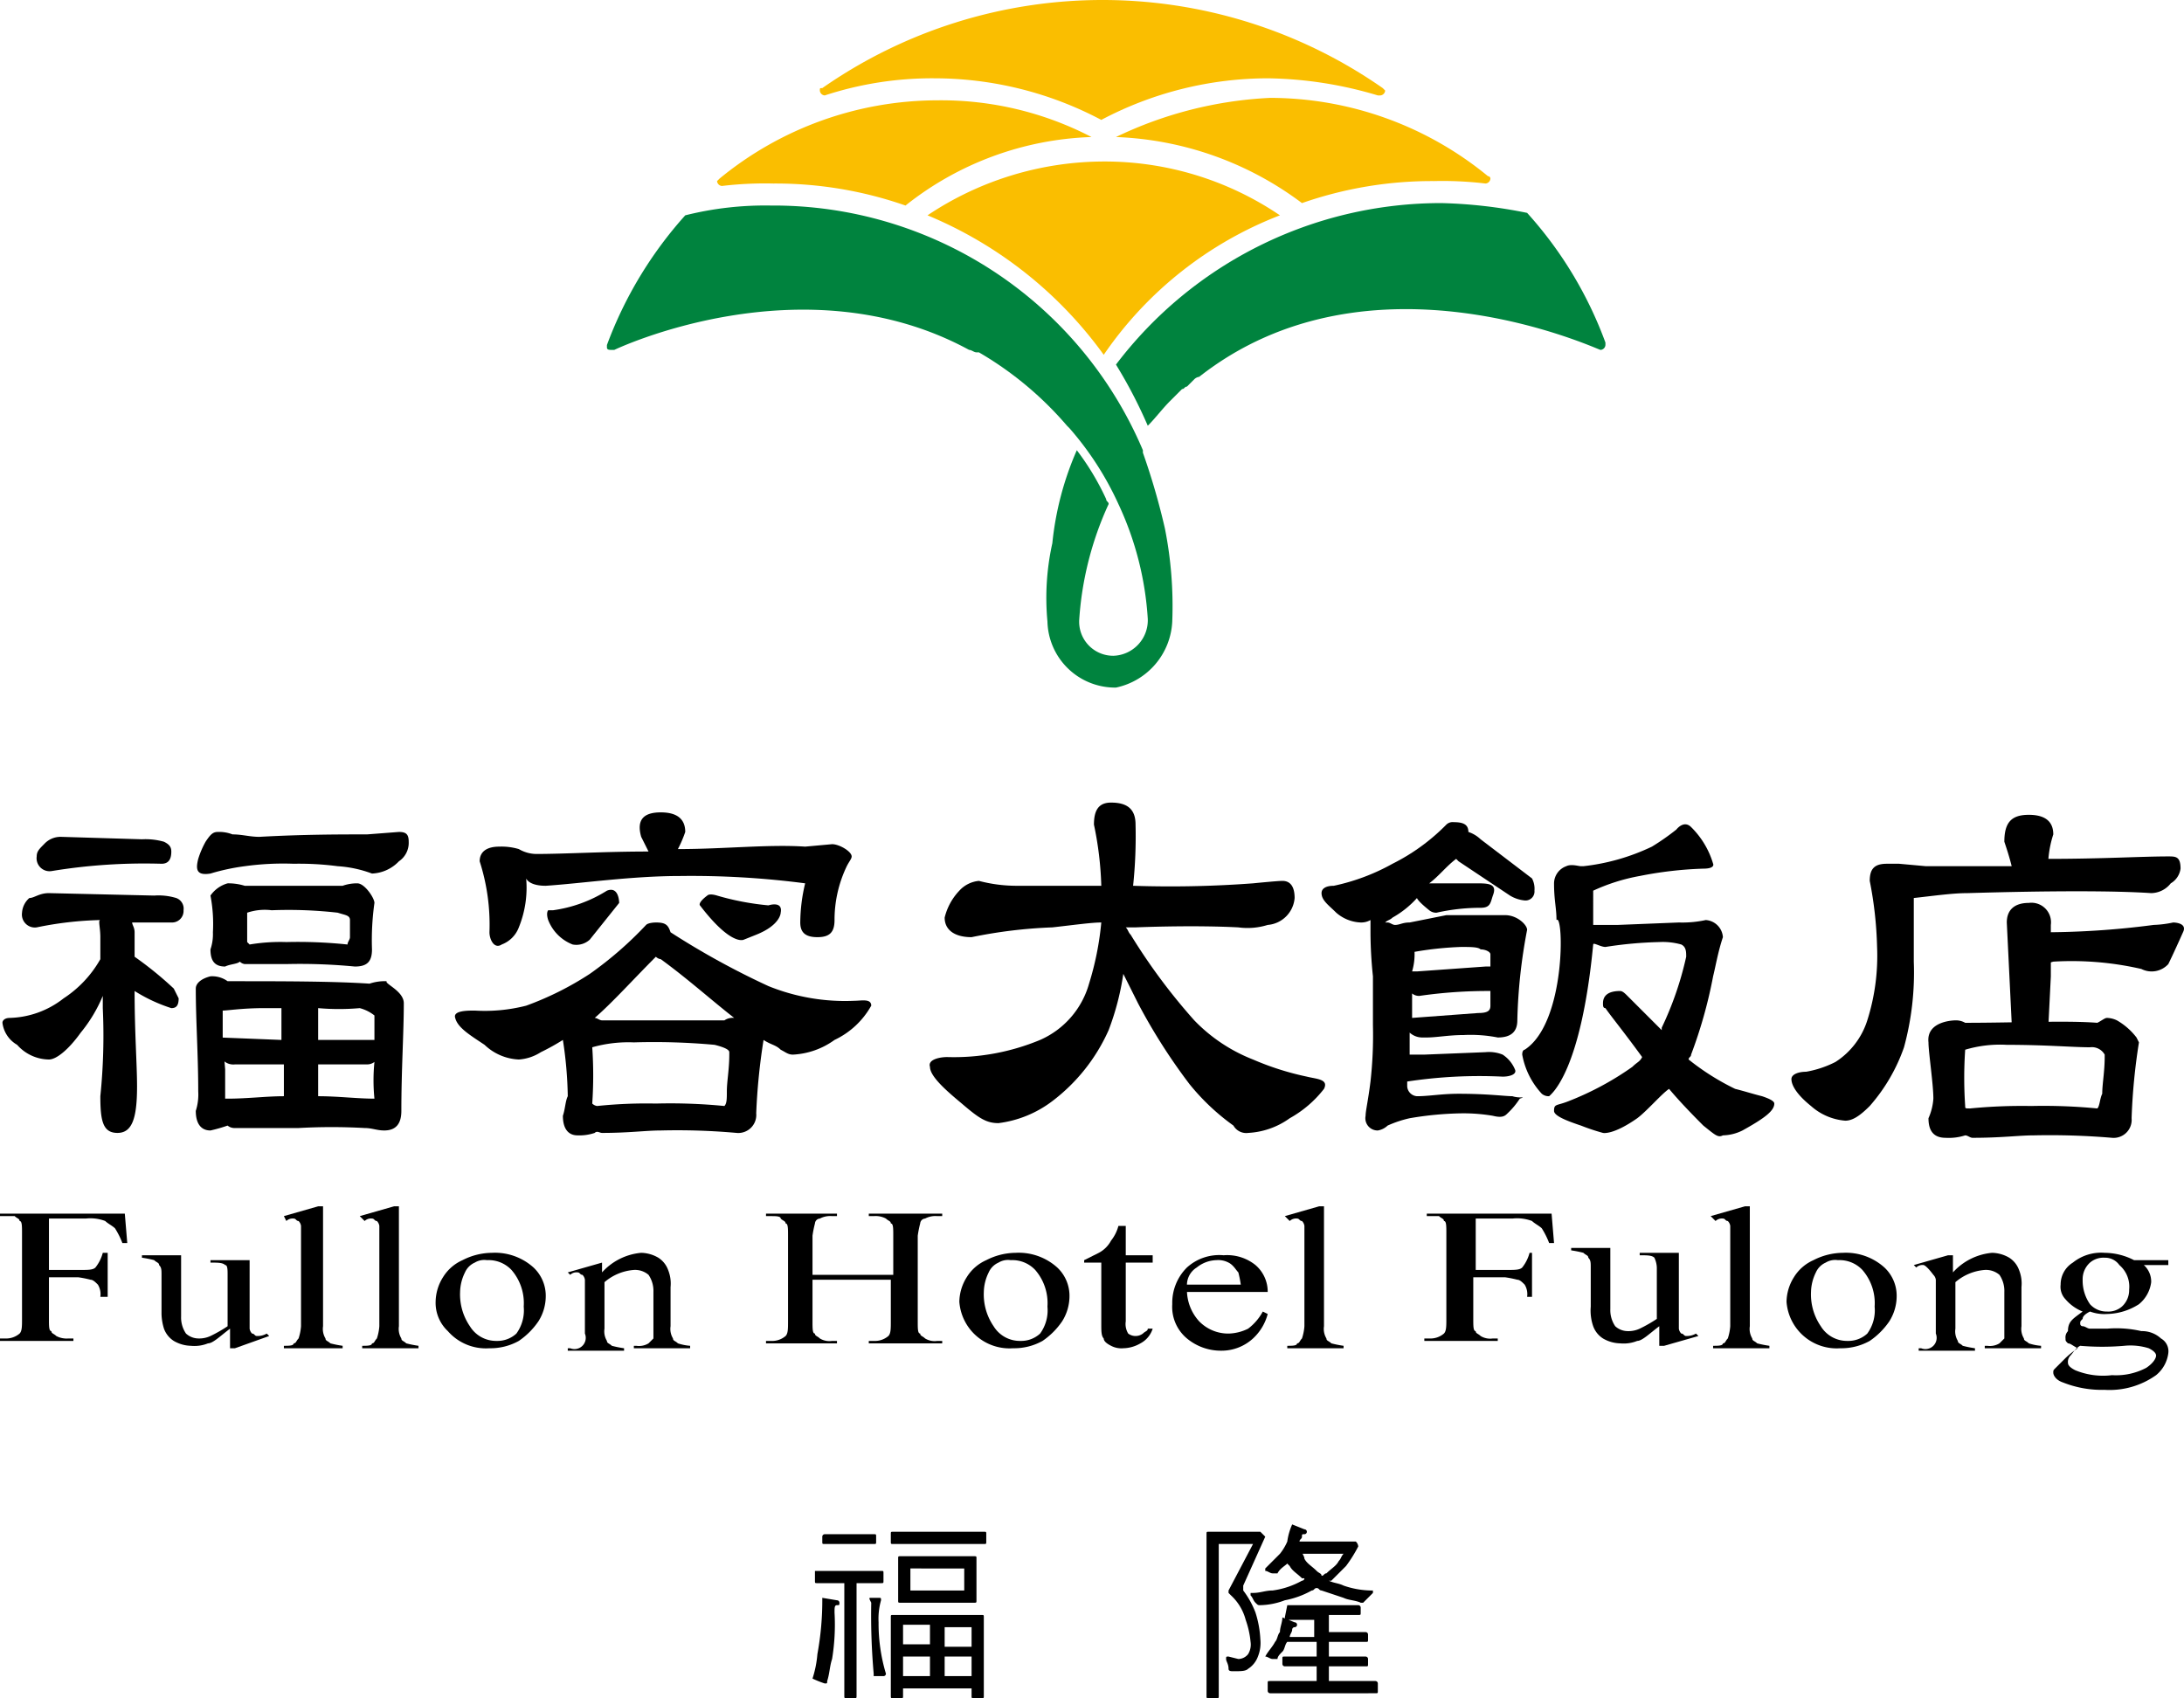 <svg xmlns="http://www.w3.org/2000/svg" width="89.241" height="69.4" viewBox="0 0 89.241 69.4">
  <g id="organizer-03" transform="translate(-5.4 -15.3)">
    <g id="Group_192" data-name="Group 192">
      <path id="Path_1864" data-name="Path 1864" d="M61.9,18.9l.1.1a.215.215,0,0,1-.2.2h-.1a16.3,16.3,0,0,0-4.5-.7,14.58,14.58,0,0,0-6.8,1.7h0a14.58,14.58,0,0,0-6.8-1.7,14.083,14.083,0,0,0-4.5.7h0a.215.215,0,0,1-.2-.2c0-.1,0-.1.1-.1h0a20.008,20.008,0,0,1,22.9,0Z" fill="#fabe00"/>
      <path id="Path_1865" data-name="Path 1865" d="M50,20.9a13.317,13.317,0,0,0-6.3-1.5,14.044,14.044,0,0,0-8.9,3.2h0l-.1.1a.215.215,0,0,0,.2.2h0a14.769,14.769,0,0,1,2.1-.1,16.106,16.106,0,0,1,5.4.9h0A12.869,12.869,0,0,1,50,20.9Z" fill="#fabe00"/>
      <path id="Path_1866" data-name="Path 1866" d="M51,20.9a13.465,13.465,0,0,1,7.6,2.7h0a16.106,16.106,0,0,1,5.4-.9,14.769,14.769,0,0,1,2.1.1h0a.215.215,0,0,0,.2-.2.1.1,0,0,0-.1-.1h0a14.044,14.044,0,0,0-8.9-3.2A16.273,16.273,0,0,0,51,20.9Z" fill="#fabe00"/>
      <path id="Path_1867" data-name="Path 1867" d="M57.7,24.1a12.758,12.758,0,0,0-7.2-2.2,13,13,0,0,0-7.2,2.2h0a16.834,16.834,0,0,1,7.2,5.7h0a15.47,15.47,0,0,1,7.2-5.7" fill="#fabe00"/>
      <g id="Group_190" data-name="Group 190">
        <path id="Path_1868" data-name="Path 1868" d="M53.3,40.7a16.25,16.25,0,0,0-.3-3.8,28.046,28.046,0,0,0-.9-3.1v-.1a16.392,16.392,0,0,0-15.2-10,13.425,13.425,0,0,0-3.5.4,16.5,16.5,0,0,0-3.2,5.3v.1c0,.1.1.1.2.1h.1s7.7-3.7,14.5,0c.1,0,.2.1.3.1h.1a14.009,14.009,0,0,1,3.6,3l.1.1h0a12.652,12.652,0,0,1,2,3.1h0a12.907,12.907,0,0,1,1.2,4.7,1.453,1.453,0,0,1-1.4,1.5,1.391,1.391,0,0,1-1.4-1.5,13.394,13.394,0,0,1,1.2-4.7h0c0-.1-.1-.1-.1-.2a10.594,10.594,0,0,0-1.2-2h0a12.561,12.561,0,0,0-1,3.8,10.3,10.3,0,0,0-.2,3.2A2.767,2.767,0,0,0,51,43.4h0A2.9,2.9,0,0,0,53.3,40.7Z" fill="#00833e"/>
      </g>
      <g id="Group_191" data-name="Group 191">
        <path id="Path_1869" data-name="Path 1869" d="M52.2,32.7Z" fill="#7d7c74"/>
        <path id="Path_1870" data-name="Path 1870" d="M70.8,29.6a.215.215,0,0,0,.2-.2v-.1h0A16.231,16.231,0,0,0,67.8,24h0a19.727,19.727,0,0,0-3.5-.4A16.67,16.67,0,0,0,51,30.2h0a19.648,19.648,0,0,1,1.3,2.5c.3-.3.6-.7.9-1l.1-.1.4-.4c.1,0,.1-.1.2-.1l.3-.3a.349.349,0,0,1,.2-.1c7-5.5,16.3-1.1,16.4-1.1" fill="#00833e"/>
      </g>
    </g>
    <g id="Group_195" data-name="Group 195">
      <path id="Path_1871" data-name="Path 1871" d="M7.4,51.8l4.3.1a2.483,2.483,0,0,1,.9.1.462.462,0,0,1,.3.5.472.472,0,0,1-.5.5H10.8c0,.1.1.2.1.4v1a14.715,14.715,0,0,1,1.6,1.3l.2.4c0,.3-.1.4-.3.4a6.556,6.556,0,0,1-1.5-.7c0,1.7.1,3,.1,3.9,0,1.3-.2,1.9-.8,1.9s-.7-.5-.7-1.5a24.351,24.351,0,0,0,.1-3.6V56a5.968,5.968,0,0,1-.9,1.5c-.5.7-1,1.1-1.3,1.1A1.76,1.76,0,0,1,6.1,58a1.209,1.209,0,0,1-.6-.9c0-.1.1-.2.3-.2A3.716,3.716,0,0,0,8,56.1a4.629,4.629,0,0,0,1.5-1.6v-.9c0-.4-.1-.7,0-.7a14.325,14.325,0,0,0-2.6.3.53.53,0,0,1-.6-.6.864.864,0,0,1,.3-.6C6.8,52,7,51.8,7.4,51.8Zm.5-2.3,3.3.1a2.769,2.769,0,0,1,.9.1c.2.1.3.2.3.4,0,.3-.1.5-.4.5a23.384,23.384,0,0,0-4.5.3.53.53,0,0,1-.6-.6c0-.2.1-.3.3-.5A.908.908,0,0,1,7.9,49.5Zm14,6.8c0,1.2-.1,2.7-.1,4.4,0,.5-.2.8-.7.8-.3,0-.5-.1-.8-.1a24.244,24.244,0,0,0-2.7,0H15a.438.438,0,0,1-.3-.1,6.373,6.373,0,0,1-.7.2c-.4,0-.6-.3-.6-.8a2.2,2.2,0,0,0,.1-.8c0-1.5-.1-2.9-.1-4.2,0-.2.2-.4.6-.5a1.078,1.078,0,0,1,.7.2c2.2,0,4.3,0,5.8.1a1.952,1.952,0,0,1,.7-.1C21.1,55.5,21.9,55.8,21.9,56.3Zm-7.6-7a1.486,1.486,0,0,1,.6.1c.4,0,.7.1,1.1.1,1.8-.1,3.3-.1,4.4-.1l1.3-.1c.3,0,.4.1.4.4a.909.909,0,0,1-.4.8,1.606,1.606,0,0,1-1.1.5,4.878,4.878,0,0,0-1.4-.3,12.134,12.134,0,0,0-1.8-.1,11.518,11.518,0,0,0-2,.1A8.875,8.875,0,0,0,14,51c-.6.1-.6-.2-.5-.6a3.63,3.63,0,0,1,.3-.7C14,49.4,14.1,49.3,14.3,49.3Zm.4,2.1a2.252,2.252,0,0,1,.7.1h4a1.759,1.759,0,0,1,.6-.1c.3,0,.7.6.7.8a10.889,10.889,0,0,0-.1,1.9c0,.5-.2.7-.7.7a23.522,23.522,0,0,0-2.8-.1H15.4a.349.349,0,0,1-.2-.1c-.1.1-.4.1-.6.2-.4,0-.6-.2-.6-.7a1.952,1.952,0,0,0,.1-.7,6.181,6.181,0,0,0-.1-1.5A1.275,1.275,0,0,1,14.7,51.4ZM14.6,59v1.2h.1c.8,0,1.6-.1,2.3-.1V58.8H15a.584.584,0,0,1-.4-.1c-.7-.6-.4-.9-.4-.9,0-.1.2-.1.2-.1l2.5.1V56.5h-.7c-.9,0-1.5.1-1.7.1v1.2m5.1-3.9c0-.1.1-.2.1-.3v-.7c0-.2-.2-.2-.5-.3a17.9,17.9,0,0,0-2.7-.1,2.245,2.245,0,0,0-1,.1v1.2l.1.1a7.569,7.569,0,0,1,1.5-.1A19.289,19.289,0,0,1,19.6,53.9Zm1.1,4.8a.494.494,0,0,1-.3.1h-2v1.3c.8,0,1.6.1,2.3.1A7.5,7.5,0,0,1,20.7,58.7Zm-2.3-2.2v1.3h2.3v-1a1.628,1.628,0,0,0-.6-.3A9.634,9.634,0,0,1,18.4,56.5Z"/>
      <path id="Path_1872" data-name="Path 1872" d="M32.2,53c.4,0,.5.1.6.4a32.353,32.353,0,0,0,4,2.2,8.342,8.342,0,0,0,3.5.6c.3,0,.7-.1.7.2a3.353,3.353,0,0,1-1.5,1.4,3.161,3.161,0,0,1-1.7.6c-.2,0-.3-.1-.5-.2-.2-.2-.4-.2-.7-.4a25.343,25.343,0,0,0-.3,3,.736.736,0,0,1-.8.8,27.252,27.252,0,0,0-3.1-.1c-.6,0-1.3.1-2.4.1-.1,0-.2-.1-.3,0a1.952,1.952,0,0,1-.7.1c-.4,0-.6-.3-.6-.8.1-.3.1-.6.2-.8a16.413,16.413,0,0,0-.2-2.3,9.013,9.013,0,0,1-.9.5,1.9,1.9,0,0,1-.9.3,2.16,2.16,0,0,1-1.4-.6c-.6-.4-1.1-.7-1.2-1.1-.1-.3.5-.3.8-.3a6.816,6.816,0,0,0,2.1-.2,12.6,12.6,0,0,0,2.6-1.3,15.014,15.014,0,0,0,2.3-2C31.9,53,32.2,53,32.2,53Zm.2-4.5c.7,0,1,.3,1,.8a4.875,4.875,0,0,1-.3.7c1.9,0,3.7-.2,5.2-.1l1.1-.1c.3,0,.8.3.8.5,0,.1-.1.2-.2.4a5.071,5.071,0,0,0-.5,2.2c0,.5-.2.7-.7.7s-.7-.2-.7-.6a6.958,6.958,0,0,1,.2-1.6,35.814,35.814,0,0,0-5.1-.3c-2,0-4,.3-5.5.4-.7,0-.8-.3-.8-.3h0a4.311,4.311,0,0,1-.3,2,1.2,1.2,0,0,1-.7.7c-.3.2-.5-.2-.5-.5a8.475,8.475,0,0,0-.4-2.9c0-.4.3-.6.8-.6a2.485,2.485,0,0,1,.8.1,1.445,1.445,0,0,0,.7.2c1.2,0,2.8-.1,4.6-.1l-.3-.6C31.4,48.8,31.7,48.5,32.4,48.5Zm2.6,12c.1-.1.1-.3.1-.6,0-.4.1-.9.1-1.5v-.1q0-.15-.6-.3a27.4,27.4,0,0,0-3.3-.1,5.423,5.423,0,0,0-1.7.2,16.979,16.979,0,0,1,0,2.3.349.349,0,0,0,.2.1,19.269,19.269,0,0,1,2.4-.1A22.674,22.674,0,0,1,35,60.5Zm-5.3-3.6c.1,0,.2.1.3.1h5a.6.6,0,0,1,.4-.1c-.9-.7-1.9-1.6-3-2.4a.349.349,0,0,1-.2-.1C31.3,55.3,30.4,56.3,29.7,56.9Z"/>
      <path id="Path_1873" data-name="Path 1873" d="M56,53.2c-1.9-.1-4.2,0-4.2,0h-.4c.1.1.1.2.2.3A24.379,24.379,0,0,0,54.2,57a6.741,6.741,0,0,0,2.4,1.6,11.468,11.468,0,0,0,2.2.7c.4.1.9.1.7.5A4.592,4.592,0,0,1,58.1,61a3.187,3.187,0,0,1-1.7.6.6.6,0,0,1-.6-.3A9.139,9.139,0,0,1,54,59.6a23.69,23.69,0,0,1-2.1-3.3l-.6-1.2a10.875,10.875,0,0,1-.6,2.3,7.428,7.428,0,0,1-2.3,2.9,4.579,4.579,0,0,1-2.2.9c-.5,0-.8-.2-1.5-.8-.6-.5-1.3-1.1-1.3-1.5-.1-.3.4-.4.7-.4a9.172,9.172,0,0,0,3.8-.7,3.563,3.563,0,0,0,2-2.3,12.162,12.162,0,0,0,.5-2.5c-.4,0-1.1.1-2,.2a19.768,19.768,0,0,0-3.3.4c-.7,0-1.1-.3-1.1-.8a2.424,2.424,0,0,1,.6-1.1,1.234,1.234,0,0,1,.8-.4,6.053,6.053,0,0,0,1.5.2h3.5a13.812,13.812,0,0,0-.3-2.5c0-.6.2-.9.7-.9.7,0,1,.3,1,.9a19.29,19.29,0,0,1-.1,2.5,45.493,45.493,0,0,0,4.9-.1s1-.1,1.2-.1c.3,0,.5.2.5.7a1.2,1.2,0,0,1-1.1,1.1A2.786,2.786,0,0,1,56,53.2Z"/>
      <path id="Path_1874" data-name="Path 1874" d="M88.3,48.6c.7,0,1,.3,1,.8a4.4,4.4,0,0,0-.2,1c2.2,0,3.8-.1,4.9-.1.3,0,.5,0,.5.5a.822.822,0,0,1-.4.6,1.033,1.033,0,0,1-.8.4c-1.5-.1-4.1-.1-7.5,0-.6,0-1.3.1-2.2.2v2.6a11.613,11.613,0,0,1-.4,3.5,7.217,7.217,0,0,1-1.4,2.4c-.4.4-.7.6-1,.6a2.384,2.384,0,0,1-1.4-.6c-.5-.4-.8-.8-.8-1.1,0-.2.3-.3.6-.3a4.234,4.234,0,0,0,1.2-.4A3.147,3.147,0,0,0,81.7,57a8.716,8.716,0,0,0,.4-3,15.727,15.727,0,0,0-.3-2.7c0-.5.2-.7.7-.7H83l1.1.1h3.5c-.1-.4-.2-.7-.3-1C87.3,48.9,87.6,48.6,88.3,48.6Zm-.7,8.5L87.4,53c0-.5.3-.8.9-.8a.8.8,0,0,1,.9.9v2.1l-.1,2"/>
      <path id="Path_1875" data-name="Path 1875" d="M30.2,51.7a5.57,5.57,0,0,1-2.2.8h-.2s-.1.1,0,.4a1.753,1.753,0,0,0,1,1,.813.813,0,0,0,.7-.2l1.2-1.5S30.7,51.5,30.2,51.7Z"/>
      <path id="Path_1876" data-name="Path 1876" d="M34.7,51.9a10.981,10.981,0,0,0,2.1.4s.6-.2.5.3c0,0,0,.5-1,.9l-.5.2s-.5.3-1.8-1.4c0,0-.1-.1.3-.4C34.4,51.8,34.7,51.9,34.7,51.9Z"/>
      <g id="Group_193" data-name="Group 193">
        <path id="Path_1877" data-name="Path 1877" d="M67.2,60.1c-.3,0-1-.1-2.2-.1-.7,0-1.2.1-1.7.1a.43.43,0,0,1-.4-.4v-.2a19.577,19.577,0,0,1,3.9-.2c.3,0,.6-.1.5-.3a1.333,1.333,0,0,0-.5-.6,1.483,1.483,0,0,0-.7-.1l-2.5.1H63v-.9a.765.765,0,0,0,.5.2h.2c.4,0,.9-.1,1.5-.1a5.722,5.722,0,0,1,1.4.1c.5,0,.8-.2.8-.7a22.061,22.061,0,0,1,.4-3.7c0-.2-.4-.6-.9-.6H64.5L63,53c-.3,0-.4.1-.6.1-.1,0-.2-.1-.3-.1H62c.1-.1.2-.1.3-.2a3.915,3.915,0,0,0,1-.8s0,.1.5.5a.438.438,0,0,0,.3.1,8.159,8.159,0,0,1,1.8-.2c.4,0,.4-.2.5-.5.2-.5-.2-.5-.7-.5H63.8c.4-.3.7-.7,1.1-1l.1.1,2.1,1.4a1.421,1.421,0,0,0,.6.2.366.366,0,0,0,.4-.4.9.9,0,0,0-.1-.5l-2.1-1.6a1.332,1.332,0,0,0-.5-.3c0-.3-.2-.4-.6-.4a.367.367,0,0,0-.3.1,8.234,8.234,0,0,1-2.2,1.6,8.544,8.544,0,0,1-2.4.9c-.3,0-.5.1-.5.3,0,.3.3.5.6.8a1.616,1.616,0,0,0,1,.4.756.756,0,0,0,.4-.1v.5a17.357,17.357,0,0,0,.1,1.8v2a16.95,16.95,0,0,1-.1,2.3c-.1.8-.2,1.2-.2,1.4a.5.5,0,0,0,.5.6.758.758,0,0,0,.4-.2A4.649,4.649,0,0,1,63,61a13.612,13.612,0,0,1,2.1-.2,7.174,7.174,0,0,1,1.3.1c.4.1.5,0,.6-.1a3.171,3.171,0,0,0,.5-.6C67.8,60.1,67.5,60.2,67.2,60.1Zm-4-5.9a13.665,13.665,0,0,1,1.9-.2c.4,0,.7,0,.8.1.2,0,.4.1.4.2v.5h-.2l-2.8.2h-.2A2.485,2.485,0,0,0,63.2,54.2Zm-.1,1.7a.438.438,0,0,0,.3.1,19.533,19.533,0,0,1,2.9-.2v.6c0,.2-.1.3-.5.3l-2.7.2C63.1,56.6,63.1,56.1,63.1,55.9Z"/>
        <path id="Path_1878" data-name="Path 1878" d="M67.7,58.2s-.1,0-.1.2a3.171,3.171,0,0,0,.8,1.6.438.438,0,0,0,.3.1c.1-.1,1.3-1,1.8-6.2,0-.1.3.1.5.1a16.353,16.353,0,0,1,2.2-.2,2.769,2.769,0,0,1,.9.1c.2.1.2.3.2.5a13.431,13.431,0,0,1-1,2.9v.1L71.9,56c-.1-.1-.2-.2-.3-.2-.5,0-.7.2-.7.5,0,.1,0,.2.1.2.2.3.7.9,1.5,2-.1.2-.2.2-.4.4a12.154,12.154,0,0,1-2.6,1.4c-.5.2-.6.1-.6.4,0,.2.5.4,1.1.6a8.492,8.492,0,0,0,.9.3s.4.1,1.4-.6c.4-.3,1-1,1.3-1.2.5.6,1.2,1.3,1.4,1.5.5.4.6.5.8.4a1.884,1.884,0,0,0,.8-.2c.9-.5,1.3-.8,1.3-1.1,0-.1-.2-.2-.5-.3-.4-.1-.7-.2-1.1-.3a9.974,9.974,0,0,1-1.9-1.2c0-.1.1-.1.1-.2a19.165,19.165,0,0,0,.9-3.2c.1-.4.2-1,.4-1.6a.751.751,0,0,0-.7-.7A4.485,4.485,0,0,1,74,53l-2.5.1h-1V51.7a7.813,7.813,0,0,1,1.9-.6,15.64,15.64,0,0,1,2.6-.3c.5,0,.4-.2.4-.2a3.487,3.487,0,0,0-.9-1.5c-.3-.3-.6.1-.6.1a9.818,9.818,0,0,1-1,.7,8.708,8.708,0,0,1-2.8.8H70c-.1,0-.4-.1-.6,0a.752.752,0,0,0-.5.7c0,.7.1,1,.1,1.5C69.3,52.6,69.4,57.1,67.7,58.2Z"/>
      </g>
      <g id="Group_194" data-name="Group 194">
        <path id="Path_1879" data-name="Path 1879" d="M84.2,57.9Z"/>
        <path id="Path_1880" data-name="Path 1880" d="M92.7,57.7a2.7,2.7,0,0,0-.8-.7,1,1,0,0,0-.4-.1c-.1,0-.2.1-.4.2-1.3-.1-3.3,0-5.4,0a.756.756,0,0,0-.4-.1s-1.2,0-1.1.9c0,.4.2,1.7.2,2.3a2.354,2.354,0,0,1-.2.8c0,.5.2.8.7.8a2.2,2.2,0,0,0,.8-.1c.1,0,.2.1.3.1,1.2,0,1.9-.1,2.5-.1a30.145,30.145,0,0,1,3.2.1.736.736,0,0,0,.8-.8,25.076,25.076,0,0,1,.3-3.1Zm-1.6,2.9a22.624,22.624,0,0,0-2.7-.1,21.751,21.751,0,0,0-2.5.1c-.2,0-.2,0-.2-.1a16.979,16.979,0,0,1,0-2.3,4.95,4.95,0,0,1,1.7-.2c1.6,0,2.7.1,3.4.1a.6.6,0,0,1,.6.3v.1c0,.6-.1,1.1-.1,1.5C91.2,60.2,91.2,60.5,91.1,60.6Z"/>
      </g>
      <path id="Path_1881" data-name="Path 1881" d="M94.6,53.4c.2-.4-.4-.4-.4-.4a4.531,4.531,0,0,1-.8.1,34.625,34.625,0,0,1-4.8.3l-.2,1.4a6.374,6.374,0,0,0,.9-.2,12.725,12.725,0,0,1,3.6.3.921.921,0,0,0,1.1-.2S94.2,54.3,94.6,53.4Z"/>
    </g>
    <g id="Group_196" data-name="Group 196">
      <path id="Path_1882" data-name="Path 1882" d="M7.4,65.1v2.1H8.7c.3,0,.5,0,.6-.1a1.628,1.628,0,0,0,.3-.6h.2v1.8H9.5a.749.749,0,0,0-.1-.5c-.1-.1-.2-.2-.3-.2a4.331,4.331,0,0,0-.5-.1H7.4v1.7c0,.3,0,.5.1.5,0,.1.1.1.2.2a.9.9,0,0,0,.5.1h.2v.1h-3V70h.2a.845.845,0,0,0,.6-.2c.1-.1.1-.3.1-.6V65.7c0-.3,0-.5-.1-.5,0-.1-.1-.1-.2-.2H5.4v-.1h5.1l.1,1.2h-.2a3.329,3.329,0,0,0-.3-.6c-.1-.1-.3-.2-.4-.3a1.719,1.719,0,0,0-.8-.1Z"/>
      <path id="Path_1883" data-name="Path 1883" d="M15.6,66.6v3a.349.349,0,0,0,.1.2c.1,0,.1.1.2.1a.756.756,0,0,0,.4-.1l.1.1-1.4.5h-.2v-.8c-.4.3-.7.6-.9.6a1.483,1.483,0,0,1-.7.1,1.445,1.445,0,0,1-.7-.2,1,1,0,0,1-.4-.5A2.18,2.18,0,0,1,12,69V67.4c0-.2,0-.3-.1-.4,0-.1-.1-.1-.2-.2a4.331,4.331,0,0,0-.5-.1v-.1h1.6v2.5a1.165,1.165,0,0,0,.2.7.764.764,0,0,0,.5.2,1.087,1.087,0,0,0,.5-.1,5.735,5.735,0,0,0,.7-.4V67.4c0-.2,0-.4-.1-.4-.1-.1-.3-.1-.6-.1v-.1h1.6Z"/>
      <path id="Path_1884" data-name="Path 1884" d="M18.6,64.6v4.9a.749.749,0,0,0,.1.5c0,.1.1.1.2.2a4.331,4.331,0,0,0,.5.1v.1H17v-.1c.2,0,.4,0,.4-.1.1,0,.1-.1.2-.2a2.034,2.034,0,0,0,.1-.5V65.4a.349.349,0,0,0-.1-.2c-.1,0-.1-.1-.2-.1a.367.367,0,0,0-.3.1L17,65l1.4-.4Z"/>
      <path id="Path_1885" data-name="Path 1885" d="M21.7,64.6v4.9a.749.749,0,0,0,.1.5c0,.1.1.1.2.2a4.331,4.331,0,0,0,.5.1v.1H20.2v-.1c.2,0,.4,0,.4-.1.1,0,.1-.1.2-.2a2.034,2.034,0,0,0,.1-.5V65.4a.349.349,0,0,0-.1-.2c-.1,0-.1-.1-.2-.1a.367.367,0,0,0-.3.1l-.2-.2,1.4-.4Z"/>
      <path id="Path_1886" data-name="Path 1886" d="M25.5,66.5a2.352,2.352,0,0,1,1.7.6,1.584,1.584,0,0,1,.5,1.2,1.929,1.929,0,0,1-.3,1,3.044,3.044,0,0,1-.8.8,2.375,2.375,0,0,1-1.2.3,2.06,2.06,0,0,1-1.7-.7,1.584,1.584,0,0,1-.5-1.2,1.929,1.929,0,0,1,.3-1,1.779,1.779,0,0,1,.8-.7A2.663,2.663,0,0,1,25.5,66.5Zm-.2.3a.749.749,0,0,0-.5.1.781.781,0,0,0-.4.4,1.884,1.884,0,0,0-.2.8,2.3,2.3,0,0,0,.4,1.4,1.255,1.255,0,0,0,1.1.6,1.135,1.135,0,0,0,.8-.3,1.609,1.609,0,0,0,.3-1.1,2.07,2.07,0,0,0-.5-1.5A1.284,1.284,0,0,0,25.3,66.8Z"/>
      <path id="Path_1887" data-name="Path 1887" d="M30,67.3a2.449,2.449,0,0,1,1.6-.8,1.445,1.445,0,0,1,.7.2,1,1,0,0,1,.4.5,1.483,1.483,0,0,1,.1.7v1.6a.749.749,0,0,0,.1.5c0,.1.1.1.2.2a2.034,2.034,0,0,0,.5.1v.1H31.3v-.1h.1a.749.749,0,0,0,.5-.1l.2-.2V68.1a1.165,1.165,0,0,0-.2-.7.845.845,0,0,0-.6-.2,2.078,2.078,0,0,0-1.2.5v1.9a.749.749,0,0,0,.1.5c0,.1.1.1.2.2a4.331,4.331,0,0,0,.5.1v.1H28.6v-.1h.1a.46.46,0,0,0,.6-.6V67.6a.349.349,0,0,0-.1-.2c-.1,0-.1-.1-.2-.1a.367.367,0,0,0-.3.1l-.1-.1,1.4-.4h0Z"/>
      <path id="Path_1888" data-name="Path 1888" d="M38.7,67.4h3.2V65.8c0-.3,0-.5-.1-.5,0-.1-.1-.1-.2-.2a.9.9,0,0,0-.5-.1h-.2v-.1h3V65h-.2a.9.9,0,0,0-.5.1.215.215,0,0,0-.2.2,4.331,4.331,0,0,0-.1.5v3.5c0,.3,0,.5.1.5,0,.1.1.1.2.2a.749.749,0,0,0,.5.1h.2v.1h-3v-.1h.2a.845.845,0,0,0,.6-.2c.1-.1.1-.3.1-.6V67.6H38.6v1.7c0,.3,0,.5.1.5,0,.1.1.1.2.2a.749.749,0,0,0,.5.1h.2v.1H36.7v-.1h.2a.845.845,0,0,0,.6-.2c.1-.1.1-.3.1-.6V65.8c0-.3,0-.5-.1-.5,0-.1-.1-.1-.2-.2,0-.1-.2-.1-.4-.1h-.2v-.1h2.9V65h-.2a.9.9,0,0,0-.5.1.215.215,0,0,0-.2.2,4.331,4.331,0,0,0-.1.5v1.6Z"/>
      <path id="Path_1889" data-name="Path 1889" d="M46.9,66.5a2.352,2.352,0,0,1,1.7.6,1.584,1.584,0,0,1,.5,1.2,1.929,1.929,0,0,1-.3,1,3.044,3.044,0,0,1-.8.8,2.375,2.375,0,0,1-1.2.3,2.055,2.055,0,0,1-2.2-1.9,1.929,1.929,0,0,1,.3-1,1.779,1.779,0,0,1,.8-.7A2.662,2.662,0,0,1,46.9,66.5Zm-.2.3a.749.749,0,0,0-.5.1.781.781,0,0,0-.4.4,1.884,1.884,0,0,0-.2.8,2.3,2.3,0,0,0,.4,1.4,1.255,1.255,0,0,0,1.1.6,1.135,1.135,0,0,0,.8-.3,1.609,1.609,0,0,0,.3-1.1,2.07,2.07,0,0,0-.5-1.5A1.284,1.284,0,0,0,46.7,66.8Z"/>
      <path id="Path_1890" data-name="Path 1890" d="M51.4,65.4v1.2h1.1v.3H51.4v2.4a.749.749,0,0,0,.1.5.5.5,0,0,0,.6,0c.1-.1.2-.1.2-.2h.2a1.024,1.024,0,0,1-.5.6,1.445,1.445,0,0,1-.7.2.9.9,0,0,1-.5-.1q-.3-.15-.3-.3c-.1-.1-.1-.3-.1-.6V66.9h-.7v-.1l.6-.3a1.205,1.205,0,0,0,.5-.5,1.628,1.628,0,0,0,.3-.6Z"/>
      <path id="Path_1891" data-name="Path 1891" d="M53.9,68a1.9,1.9,0,0,0,.5,1.3,1.656,1.656,0,0,0,1.2.5,1.884,1.884,0,0,0,.8-.2,2.169,2.169,0,0,0,.6-.7l.2.1a2.075,2.075,0,0,1-.6,1,1.9,1.9,0,0,1-1.3.5,2.168,2.168,0,0,1-1.4-.5,1.678,1.678,0,0,1-.6-1.4,2.035,2.035,0,0,1,.6-1.5,1.964,1.964,0,0,1,1.5-.5,1.844,1.844,0,0,1,1.3.4,1.433,1.433,0,0,1,.5,1.1H53.9Zm0-.2h2.2a4.331,4.331,0,0,0-.1-.5c-.1-.1-.2-.3-.4-.4a.9.9,0,0,0-.5-.1,1.33,1.33,0,0,0-.8.3A.842.842,0,0,0,53.9,67.8Z"/>
      <path id="Path_1892" data-name="Path 1892" d="M59.5,64.6v4.9a.749.749,0,0,0,.1.5c0,.1.1.1.2.2a4.331,4.331,0,0,0,.5.1v.1H58v-.1c.2,0,.4,0,.4-.1.1,0,.1-.1.2-.2a2.034,2.034,0,0,0,.1-.5V65.4a.349.349,0,0,0-.1-.2c-.1,0-.1-.1-.2-.1a.367.367,0,0,0-.3.1l-.2-.2,1.4-.4Z"/>
      <path id="Path_1893" data-name="Path 1893" d="M65.7,65.1v2.1H67c.3,0,.5,0,.6-.1a1.628,1.628,0,0,0,.3-.6H68v1.8h-.2a.749.749,0,0,0-.1-.5c-.1-.1-.2-.2-.3-.2a4.331,4.331,0,0,0-.5-.1H65.6v1.7c0,.3,0,.5.1.5,0,.1.1.1.2.2a.749.749,0,0,0,.5.1h.2v.1h-3V70h.2a.845.845,0,0,0,.6-.2c.1-.1.1-.3.1-.6V65.7c0-.3,0-.5-.1-.5,0-.1-.1-.1-.2-.2h-.5v-.1h5.1l.1,1.2h-.2a3.328,3.328,0,0,0-.3-.6c-.1-.1-.3-.2-.4-.3a1.719,1.719,0,0,0-.8-.1Z"/>
      <path id="Path_1894" data-name="Path 1894" d="M74,66.6v3a.349.349,0,0,0,.1.2c.1,0,.1.1.2.1a.756.756,0,0,0,.4-.1l.1.1-1.4.4h-.2v-.8c-.4.3-.7.6-.9.6a1.483,1.483,0,0,1-.7.1,1.445,1.445,0,0,1-.7-.2,1,1,0,0,1-.4-.5,1.949,1.949,0,0,1-.1-.8V67.1c0-.2,0-.3-.1-.4,0-.1-.1-.1-.2-.2a4.331,4.331,0,0,0-.5-.1v-.1h1.6v2.5a1.165,1.165,0,0,0,.2.7.764.764,0,0,0,.5.2,1.087,1.087,0,0,0,.5-.1,5.735,5.735,0,0,0,.7-.4V67.1a1.034,1.034,0,0,0-.1-.4c-.1-.1-.3-.1-.6-.1v-.1H74Z"/>
      <path id="Path_1895" data-name="Path 1895" d="M76.9,64.6v4.9a.749.749,0,0,0,.1.5c0,.1.1.1.2.2a4.331,4.331,0,0,0,.5.1v.1H75.4v-.1c.2,0,.4,0,.4-.1.1,0,.1-.1.2-.2a2.034,2.034,0,0,0,.1-.5V65.4a.349.349,0,0,0-.1-.2c-.1,0-.1-.1-.2-.1a.367.367,0,0,0-.3.1l-.2-.2,1.4-.4Z"/>
      <path id="Path_1896" data-name="Path 1896" d="M80.7,66.5a2.352,2.352,0,0,1,1.7.6,1.584,1.584,0,0,1,.5,1.2,1.929,1.929,0,0,1-.3,1,3.043,3.043,0,0,1-.8.8,2.375,2.375,0,0,1-1.2.3,2.055,2.055,0,0,1-2.2-1.9,1.929,1.929,0,0,1,.3-1,1.779,1.779,0,0,1,.8-.7A2.663,2.663,0,0,1,80.7,66.5Zm-.2.3a.749.749,0,0,0-.5.1.781.781,0,0,0-.4.4,1.884,1.884,0,0,0-.2.8,2.3,2.3,0,0,0,.4,1.4,1.255,1.255,0,0,0,1.1.6,1.135,1.135,0,0,0,.8-.3,1.609,1.609,0,0,0,.3-1.1,2.07,2.07,0,0,0-.5-1.5A1.284,1.284,0,0,0,80.5,66.8Z"/>
      <path id="Path_1897" data-name="Path 1897" d="M85.2,67.3a2.449,2.449,0,0,1,1.6-.8,1.445,1.445,0,0,1,.7.2,1,1,0,0,1,.4.5,1.483,1.483,0,0,1,.1.7v1.6a.749.749,0,0,0,.1.5c0,.1.1.1.2.2a2.034,2.034,0,0,0,.5.1v.1H86.5v-.1h.1a.749.749,0,0,0,.5-.1l.2-.2V68.1a1.165,1.165,0,0,0-.2-.7.845.845,0,0,0-.6-.2,2.078,2.078,0,0,0-1.2.5v1.9a.749.749,0,0,0,.1.5c0,.1.1.1.2.2a4.331,4.331,0,0,0,.5.1v.1H83.8v-.1h.1a.46.46,0,0,0,.6-.6V67.6a.349.349,0,0,0-.1-.2c-.3-.4-.4-.4-.4-.4a.367.367,0,0,0-.3.1l-.1-.1,1.4-.4h.2Z"/>
      <path id="Path_1898" data-name="Path 1898" d="M90.5,68.9a1.794,1.794,0,0,1-.7-.5.735.735,0,0,1-.2-.6,1.05,1.05,0,0,1,.5-.9,1.844,1.844,0,0,1,1.3-.4,2.663,2.663,0,0,1,1.2.3H94V67H93a.908.908,0,0,1,.3.7,1.382,1.382,0,0,1-.5.9,2.5,2.5,0,0,1-1.3.4,1.7,1.7,0,0,1-.7-.1q-.3.15-.3.3c-.1.1-.1.1-.1.2a.1.1,0,0,0,.1.1c.1,0,.2.1.3.1h.7a4.545,4.545,0,0,1,1.4.1,1.135,1.135,0,0,1,.8.3.6.6,0,0,1,.3.6,1.382,1.382,0,0,1-.5.9,3.281,3.281,0,0,1-2.1.6,4.309,4.309,0,0,1-1.7-.3c-.3-.1-.4-.3-.4-.4s0-.1.1-.2l.4-.4a3.609,3.609,0,0,1,.5-.4c-.2-.1-.3-.2-.4-.2-.1-.1-.1-.1-.1-.2a.367.367,0,0,1,.1-.3C89.9,69.3,90.1,69.2,90.5,68.9Zm-.1,1.4c-.2.1-.3.3-.4.4a.367.367,0,0,0-.1.3q0,.15.3.3a2.988,2.988,0,0,0,1.5.2,2.649,2.649,0,0,0,1.4-.3c.3-.2.4-.4.4-.5s-.1-.2-.3-.3a2.509,2.509,0,0,0-1-.1A10.52,10.52,0,0,1,90.4,70.3Zm1-3.6a.845.845,0,0,0-.6.2.908.908,0,0,0-.3.7,1.689,1.689,0,0,0,.3,1,.908.908,0,0,0,.7.3.845.845,0,0,0,.6-.2.908.908,0,0,0,.3-.7,1.159,1.159,0,0,0-.4-1A.713.713,0,0,0,91.4,66.7Z"/>
    </g>
    <g id="Group_197" data-name="Group 197">
      <path id="Path_1899" data-name="Path 1899" d="M38.7,79.5h2.7c.1,0,.1,0,.1.1v.3c0,.1,0,.1-.1.1h-1v4.6c0,.1,0,.1-.1.1H40c-.1,0-.1,0-.1-.1V80H38.8c-.1,0-.1,0-.1-.1v-.4Zm.3,1.1.6.1a.1.1,0,0,1,.1.1c0,.1,0,.1-.1.1s-.1.1-.1.3a8.708,8.708,0,0,1-.1,1.9c-.1.3-.1.6-.2.9,0,.1,0,.1-.1.1a4.2,4.2,0,0,1-.5-.2,4.4,4.4,0,0,0,.2-1,12.144,12.144,0,0,0,.2-2.3Zm.1-2.6h2c.1,0,.1,0,.1.1v.2c0,.1,0,.1-.1.1h-2c-.1,0-.1,0-.1-.1v-.2A.1.1,0,0,1,39.1,78ZM41,80.6h.3c.1,0,.1,0,.1.1a2.769,2.769,0,0,0-.1.9,7.106,7.106,0,0,0,.3,2.1.1.1,0,0,1-.1.1h-.4v-.1a27.15,27.15,0,0,1-.1-2.9C40.9,80.6,40.9,80.6,41,80.6Zm.9.7h3.6c.1,0,.1,0,.1.1v3.2c0,.1,0,.1-.1.1h-.3c-.1,0-.1,0-.1-.1v-.3H42.3v.3c0,.1,0,.1-.1.1h-.3c-.1,0-.1,0-.1-.1V81.4C41.8,81.3,41.8,81.3,41.9,81.3Zm0-3.4h3.7c.1,0,.1,0,.1.1v.3c0,.1,0,.1-.1.1H41.9c-.1,0-.1,0-.1-.1V78C41.8,77.9,41.8,77.9,41.9,77.9Zm.3,1h3c.1,0,.1,0,.1.1v1.7c0,.1,0,.1-.1.1h-3c-.1,0-.1,0-.1-.1V79C42.1,78.9,42.1,78.9,42.2,78.9Zm.1,3.6h1.1v-.8H42.3Zm0,1.3h1.1V83H42.3Zm2.5-3.5v-.9H42.6v.9ZM44,81.8v.8h1.1v-.8Zm0,2h1.1V83H44Z"/>
      <path id="Path_1900" data-name="Path 1900" d="M55.2,78.3v6.3c0,.1,0,.1-.1.1h-.3c-.1,0-.1,0-.1-.1V78c0-.1,0-.1.1-.1h2.1l.2.2-.9,2v.2a3.6,3.6,0,0,1,.5.9,4.253,4.253,0,0,1,.2,1.1,1.483,1.483,0,0,1-.1.7,1,1,0,0,1-.4.5c-.1.1-.3.1-.6.1-.1,0-.2,0-.2-.1,0-.2-.1-.3-.1-.4s0-.1.1-.1l.4.1a.52.52,0,0,0,.4-.2.749.749,0,0,0,.1-.5,3.711,3.711,0,0,0-.2-.9,2.075,2.075,0,0,0-.6-1l-.1-.1v-.1l1-1.9H55.2Zm3-.7.5.2a.1.1,0,0,1,0,.2c-.1,0-.1,0-.1.1s-.1.1-.1.2h2.3a.31.31,0,0,1,.1.2,5.582,5.582,0,0,1-.5.8l-.6.6h-.1c.2.1.4.1.6.2a3.6,3.6,0,0,0,1.1.2h.1v.1l-.3.3-.1.1H61c-.2-.1-.5-.1-.7-.2l-.9-.3c-.1,0-.1-.1-.2-.1s-.1.1-.2.1a3.582,3.582,0,0,1-1.1.4,2.959,2.959,0,0,1-1,.2c-.1,0-.1,0-.2-.1s-.1-.2-.2-.3v-.1h.1c.3,0,.5-.1.8-.1a3.373,3.373,0,0,0,1.2-.4.1.1,0,0,0,.1-.1h-.1c-.2-.2-.4-.3-.5-.5a1.38,1.38,0,0,1-.3-.4c.3.1.2.2.2.3-.1.1-.3.2-.4.4h-.2c-.1,0-.2-.1-.3-.1v-.1h0l.6-.6a2.186,2.186,0,0,0,.3-.5,2.544,2.544,0,0,1,.2-.7ZM58,80.9h2.9a.1.1,0,0,1,.1.1v.2c0,.1,0,.1-.1.1H59.7V82h1.5a.1.1,0,0,1,.1.1v.2c0,.1,0,.1-.1.1H59.7V83h1.5a.1.1,0,0,1,.1.1v.2c0,.1,0,.1-.1.1H59.7V84h1.9a.1.1,0,0,1,.1.1v.3c0,.1,0,.1-.1.1H57.3a.1.1,0,0,1-.1-.1v-.3c0-.1,0-.1.1-.1h1.9v-.6H57.9a.1.1,0,0,1-.1-.1v-.2c0-.1,0-.1.1-.1h1.3v-.6H58c-.1.1-.1.3-.2.4s-.2.2-.2.3h-.2c-.1,0-.2-.1-.3-.1h0c.1-.2.3-.4.4-.6.1-.1.1-.3.2-.4,0-.2.1-.4.1-.6h0l.5.2a.1.1,0,0,1,0,.2.1.1,0,0,0-.1.1c0,.1-.1.2-.1.3h1v-.7H58a.1.1,0,0,1-.1-.1l.1-.5Zm.6-2.2c0,.1.1.2.1.3.1.2.3.3.5.5.1.1.2.1.2.2.1,0,.1-.1.2-.1.2-.2.4-.3.5-.5.1-.1.1-.2.2-.3H58.6Z"/>
    </g>
  </g>
</svg>
